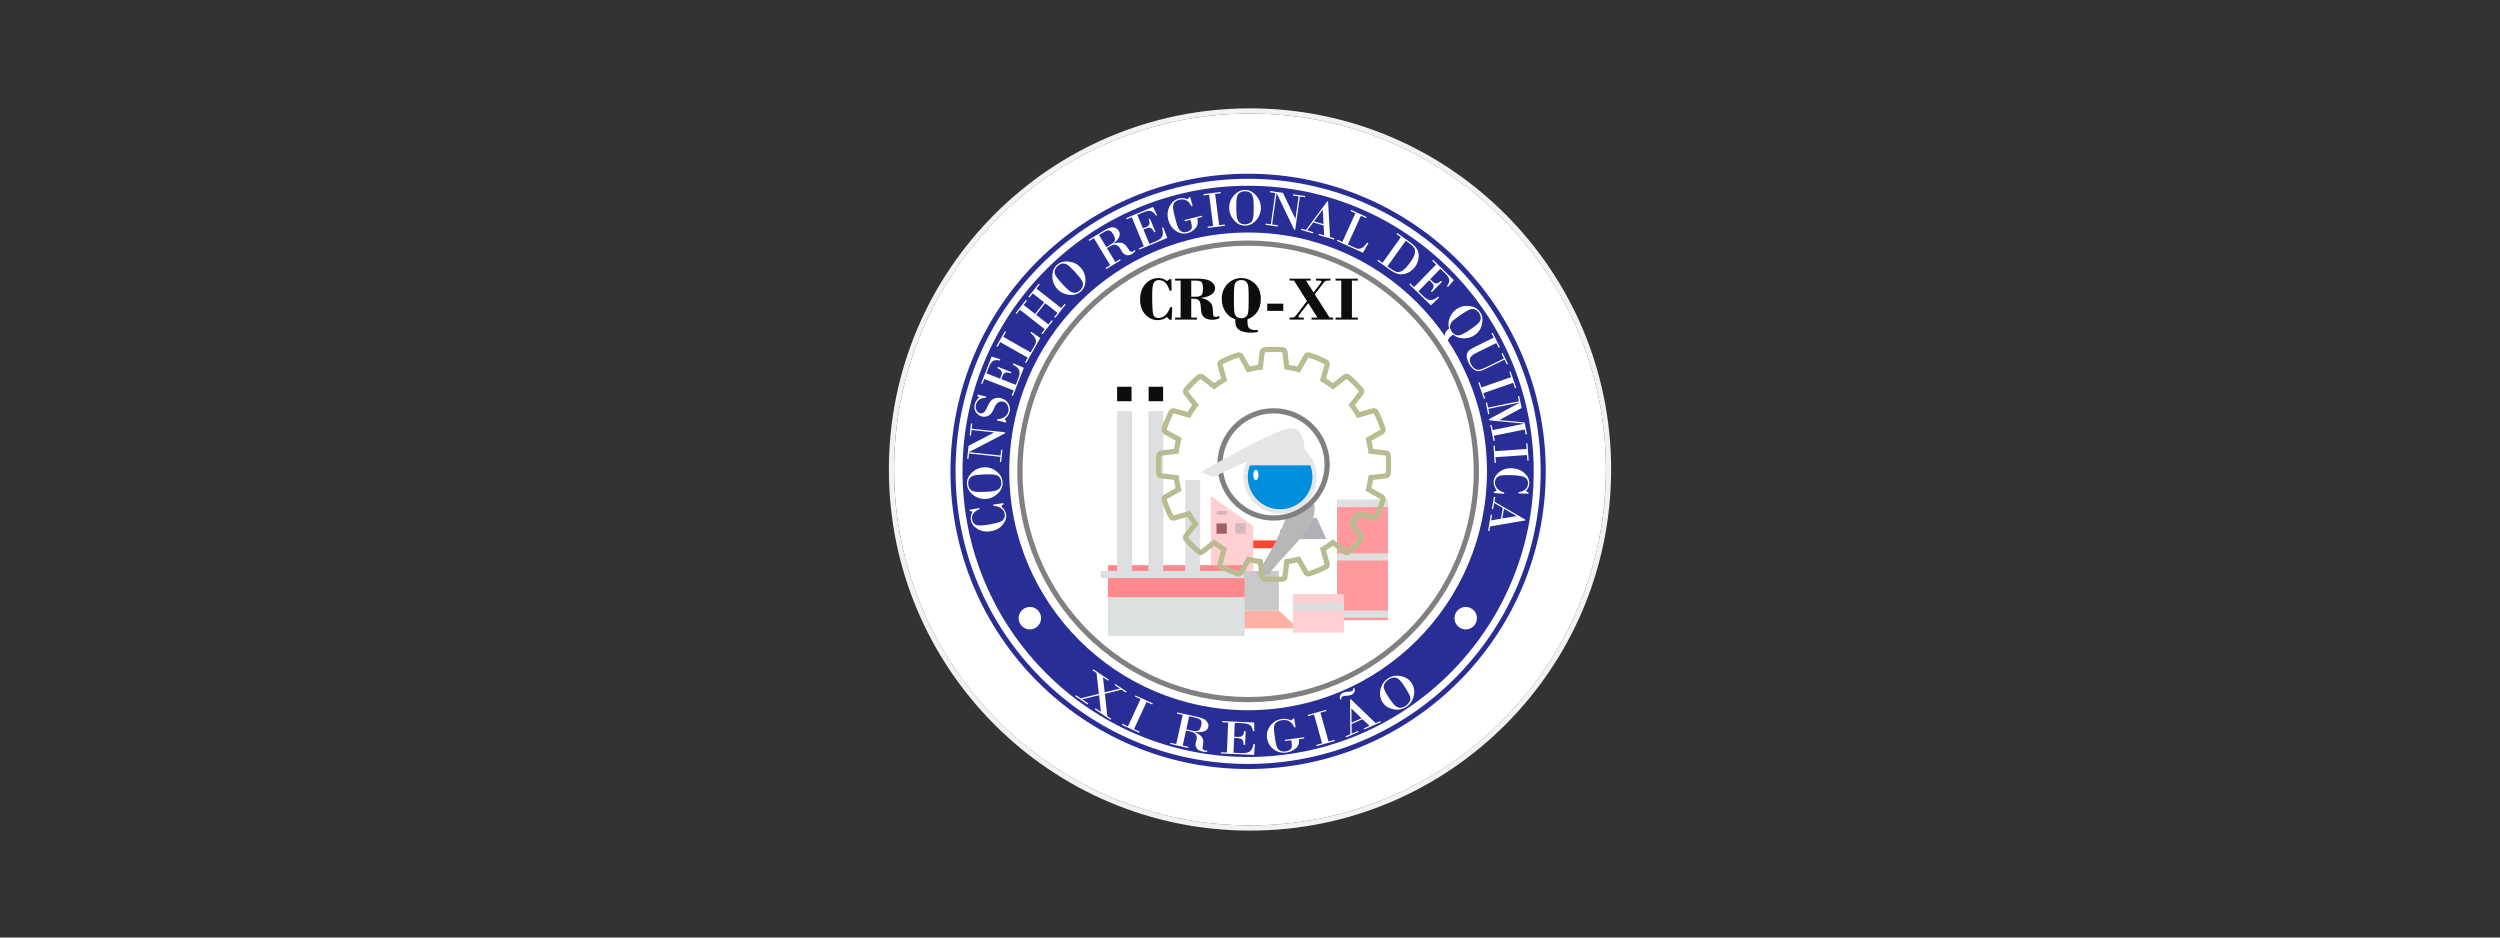 <?xml version="1.0" encoding="UTF-8" standalone="no"?><!DOCTYPE svg PUBLIC "-//W3C//DTD SVG 1.1//EN" "http://www.w3.org/Graphics/SVG/1.1/DTD/svg11.dtd"><svg width="100%" height="100%" viewBox="0 0 400 150" version="1.1" xmlns="http://www.w3.org/2000/svg" xmlns:xlink="http://www.w3.org/1999/xlink" xml:space="preserve" xmlns:serif="http://www.serif.com/" style="fill-rule:evenodd;clip-rule:evenodd;stroke-linejoin:round;stroke-miterlimit:2;"><rect x="0" y="0" width="400" height="150" fill="#333333" stroke="none"/><rect id="logo-crqXI" x="0" y="0" width="400" height="150" style="fill:none;"/><path d="M200,17.337c-31.89,-0 -57.78,25.89 -57.78,57.78c0,31.889 25.89,57.78 57.78,57.78c31.89,-0 57.78,-25.891 57.78,-57.78c-0,-31.89 -25.89,-57.78 -57.78,-57.78Zm0,0.833c31.43,0 56.947,25.517 56.947,56.947c-0,31.429 -25.517,56.946 -56.947,56.946c-31.43,0 -56.947,-25.517 -56.947,-56.946c0,-31.43 25.517,-56.947 56.947,-56.947Z" style="fill:#f2f2f2;"/><circle cx="200" cy="75.117" r="56.947" style="fill:#fff;"/><path d="M204.623,97.681l3.089,2.861l-10.584,0l-0,-2.861l7.495,-0Z" style="fill:#ffb0a5;"/><path d="M199.698,27.796c-26.284,0 -47.623,21.339 -47.623,47.623c0,26.284 21.339,47.623 47.623,47.623c26.283,-0 47.622,-21.339 47.622,-47.623c0,-26.284 -21.339,-47.623 -47.622,-47.623Zm-0,0.812c25.835,0 46.81,20.975 46.81,46.811c0,25.836 -20.975,46.811 -46.81,46.811c-25.836,-0 -46.811,-20.975 -46.811,-46.811c0,-25.836 20.975,-46.811 46.811,-46.811Z" style="fill:#292d96;"/><path d="M199.698,38.485c-20.384,0 -36.934,16.55 -36.934,36.934c0,20.384 16.55,36.934 36.934,36.934c20.384,-0 36.933,-16.55 36.933,-36.934c0,-20.384 -16.549,-36.934 -36.933,-36.934Zm-0,0.834c19.924,-0 36.1,16.176 36.1,36.1c-0,19.924 -16.176,36.1 -36.1,36.1c-19.924,0 -36.1,-16.176 -36.1,-36.1c-0,-19.924 16.176,-36.1 36.1,-36.1Z" style="fill:#808080;"/><path d="M199.698,29.722c25.221,0 45.697,20.476 45.697,45.697c-0,25.221 -20.476,45.697 -45.697,45.697c-25.221,-0 -45.697,-20.476 -45.697,-45.697c-0,-25.221 20.476,-45.697 45.697,-45.697Zm-0,7.481c21.092,0 38.216,17.124 38.216,38.216c-0,21.092 -17.124,38.216 -38.216,38.216c-21.092,-0 -38.216,-17.124 -38.216,-38.216c-0,-21.092 17.124,-38.216 38.216,-38.216Z" style="fill:#292d96;"/><rect x="198.603" y="86.466" width="6.518" height="1.249" style="fill:#ff452d;"/><path d="M210.679,82.868l-3.799,0l-2.064,1.96l0,1.408l7.405,-0l-1.542,-3.368Z" style="fill:#b0b1b6;"/><path d="M200.529,84.168l-6.803,-4.814l0,12l6.803,0l0,-7.186Z" style="fill:#ffcfd1;"/><rect x="194.642" y="83.752" width="1.646" height="1.646" style="fill:#a06162;"/><rect x="194.642" y="81.73" width="1.646" height="0.61" style="fill:#d4b6bb;"/><rect x="197.649" y="83.729" width="1.646" height="1.646" style="fill:#d4b6bb;"/><rect x="198.603" y="91.354" width="6.02" height="6.327" style="fill:#c9c9ca;"/><path d="M201,91.927c0,-0 3.321,-4.777 4.712,-9.059c0,0 3.125,-1.382 4.534,-2.323c0.775,3.865 -3.452,6.437 -7.262,11.382l-1.984,-0Z" style="fill:#b7b7b7;"/><path d="M201.244,52.787l0,0.343c-0.26,0.065 -0.613,0.097 -1.06,0.097c-0.825,0 -1.455,-0.14 -1.888,-0.42c-0.433,-0.28 -0.65,-0.74 -0.65,-1.378c0,-0.088 0.004,-0.202 0.011,-0.342c-0.697,-0.232 -1.234,-0.644 -1.61,-1.237c-0.376,-0.593 -0.564,-1.266 -0.564,-2.018c-0,-0.987 0.31,-1.791 0.931,-2.412c0.62,-0.621 1.355,-0.931 2.204,-0.931c0.801,-0 1.52,0.293 2.156,0.88c0.636,0.586 0.954,1.42 0.954,2.502c0,0.805 -0.193,1.486 -0.58,2.045c-0.386,0.559 -0.904,0.949 -1.552,1.171c-0.031,0.775 0.068,1.257 0.296,1.446c0.229,0.189 0.56,0.284 0.994,0.284c0.052,-0 0.171,-0.01 0.358,-0.03Zm-13.826,-8.127l0.042,1.833l-0.338,-0c-0.316,-1.121 -0.888,-1.682 -1.716,-1.682c-0.378,0 -0.649,0.155 -0.811,0.465c-0.163,0.309 -0.245,0.938 -0.245,1.886c0,1.763 0.059,2.823 0.177,3.179c0.118,0.357 0.387,0.535 0.808,0.535c0.861,0 1.493,-0.578 1.896,-1.734l0.338,-0l-0.109,2.023l-0.338,-0c-0.104,-0.134 -0.233,-0.284 -0.385,-0.45c-0.454,0.339 -0.962,0.508 -1.524,0.508c-0.728,0 -1.376,-0.294 -1.944,-0.884c-0.569,-0.59 -0.853,-1.398 -0.853,-2.424c-0,-1.017 0.283,-1.842 0.85,-2.476c0.567,-0.633 1.27,-0.95 2.109,-0.95c0.499,-0 0.953,0.16 1.362,0.479c0.152,-0.104 0.281,-0.207 0.385,-0.308l0.296,-0Zm3.182,3.133l0,3.025l0.91,-0l0,0.318l-3.494,-0l0,-0.318l0.884,-0l-0,-5.919l-0.884,0l0,-0.317l3.494,-0c1.12,-0 1.884,0.161 2.293,0.484c0.41,0.323 0.614,0.668 0.614,1.037c0,0.391 -0.187,0.725 -0.562,1.002c-0.374,0.277 -0.936,0.46 -1.684,0.548l-0,0.02c0.565,0.133 0.987,0.31 1.266,0.529c0.279,0.22 0.454,0.463 0.525,0.73c0.071,0.267 0.109,0.585 0.114,0.955c0.006,0.37 0.039,0.599 0.099,0.686c0.061,0.088 0.173,0.132 0.336,0.132c0.18,0 0.376,-0.053 0.587,-0.161l0,0.372c-0.34,0.166 -0.716,0.249 -1.128,0.249c-0.541,-0 -0.974,-0.127 -1.3,-0.381c-0.326,-0.254 -0.5,-0.716 -0.523,-1.383c-0.022,-0.668 -0.115,-1.103 -0.278,-1.305c-0.163,-0.202 -0.461,-0.303 -0.894,-0.303l-0.375,-0Zm25.708,-2.894l0,5.919l0.947,-0l-0,0.318l-3.567,-0l-0,-0.318l0.915,-0l-0,-5.919l-0.915,0l-0,-0.317l3.567,-0l-0,0.317l-0.947,0Zm-5.939,2.201l2.367,3.718l0.567,-0l-0,0.318l-3.453,-0l0,-0.318l0.943,-0l-1.469,-2.318l-1.294,1.677c-0.19,0.251 -0.286,0.422 -0.286,0.514c0,0.084 0.135,0.127 0.406,0.127l0.457,-0l0,0.318l-2.282,-0l-0,-0.318l0.192,-0c0.277,-0 0.465,-0.028 0.562,-0.083c0.097,-0.056 0.241,-0.207 0.431,-0.455l1.607,-2.107l-2.075,-3.274l-0.717,0l-0,-0.317l3.38,-0l-0,0.317l-0.738,0l1.205,1.892l1.07,-1.404c0.128,-0.169 0.192,-0.284 0.192,-0.346c0,-0.094 -0.119,-0.142 -0.358,-0.142l-0.524,0l0,-0.317l2.324,-0l0,0.317l-0.405,0c-0.191,0 -0.328,0.024 -0.411,0.071c-0.083,0.048 -0.213,0.187 -0.39,0.419l-1.301,1.711Zm-10.581,0.761c0,-1.003 -0.019,-1.665 -0.059,-1.984c-0.04,-0.319 -0.142,-0.577 -0.307,-0.772c-0.165,-0.196 -0.436,-0.294 -0.814,-0.294c-0.319,0 -0.573,0.079 -0.762,0.237c-0.189,0.158 -0.306,0.412 -0.353,0.76c-0.047,0.349 -0.07,1.03 -0.07,2.043c-0,1.004 0.019,1.668 0.059,1.992c0.04,0.324 0.146,0.584 0.318,0.779c0.171,0.196 0.441,0.294 0.808,0.294c0.298,-0 0.544,-0.079 0.738,-0.235c0.195,-0.156 0.317,-0.407 0.367,-0.753c0.05,-0.345 0.075,-1.034 0.075,-2.067Zm2.97,0.723l2.568,0l0,1.149l-2.568,-0l-0,-1.149Zm-12.158,-3.685l0,2.576l0.661,-0c0.457,-0 0.775,-0.079 0.951,-0.238c0.177,-0.158 0.265,-0.519 0.265,-1.084c0,-0.542 -0.083,-0.886 -0.249,-1.033c-0.166,-0.147 -0.456,-0.221 -0.868,-0.221l-0.76,0Z" style="fill:#0d0d0d;fill-rule:nonzero;"/><path d="M197.562,115.658l-0.095,2.22l0.541,0.024c0.191,0.008 0.354,-0.001 0.488,-0.028c0.134,-0.026 0.257,-0.108 0.369,-0.245c0.111,-0.137 0.181,-0.356 0.209,-0.657l0.233,0.01l-0.094,2.194l-0.233,-0.01c-0.006,-0.418 -0.087,-0.697 -0.244,-0.837c-0.157,-0.139 -0.402,-0.216 -0.736,-0.23l-0.541,-0.024l-0.102,2.368l1.221,0.052c0.692,0.03 1.177,-0.075 1.454,-0.315c0.278,-0.239 0.453,-0.619 0.526,-1.14l0.228,0.01l-0.132,1.731l-5.317,-0.227l0.008,-0.197l0.953,0.04l0.205,-4.785l-0.953,-0.04l0.009,-0.197l5.097,0.218l0.044,1.387l-0.228,-0.01c-0.06,-0.423 -0.206,-0.732 -0.44,-0.928c-0.233,-0.196 -0.632,-0.305 -1.195,-0.33l-1.275,-0.054Zm9.049,2.773l-1.007,0.134l-0.026,-0.196l3.08,-0.408l0.025,0.196l-0.86,0.114c0.087,0.656 -0.095,1.159 -0.545,1.509c-0.451,0.349 -0.942,0.559 -1.475,0.63c-0.778,0.103 -1.461,-0.08 -2.05,-0.547c-0.588,-0.468 -0.93,-1.061 -1.025,-1.779c-0.097,-0.728 0.084,-1.394 0.543,-1.996c0.459,-0.603 1.084,-0.957 1.873,-1.062c0.409,-0.054 0.813,-0.003 1.212,0.152c0.121,0.046 0.203,0.066 0.248,0.061c0.094,-0.013 0.179,-0.098 0.255,-0.256l0.199,-0.027l0.247,1.387l-0.226,0.03c-0.367,-0.887 -1.01,-1.27 -1.927,-1.149c-0.476,0.063 -0.811,0.202 -1.005,0.416c-0.195,0.214 -0.298,0.466 -0.309,0.755c-0.011,0.288 0.017,0.695 0.087,1.218c0.125,0.943 0.244,1.563 0.357,1.86c0.113,0.297 0.292,0.508 0.537,0.632c0.246,0.125 0.531,0.166 0.856,0.123c0.261,-0.035 0.486,-0.111 0.677,-0.23c0.19,-0.119 0.299,-0.273 0.327,-0.463c0.027,-0.189 0.017,-0.465 -0.031,-0.828l-0.037,-0.276Zm-18.416,0.621l1.038,-4.676l-0.922,-0.204l0.043,-0.193l3.211,0.713c0.42,0.094 0.757,0.201 1.013,0.324c0.255,0.123 0.459,0.305 0.61,0.545c0.151,0.241 0.199,0.49 0.142,0.747c-0.071,0.319 -0.272,0.547 -0.601,0.682c-0.33,0.135 -0.847,0.178 -1.551,0.127l-0.004,0.019c0.471,0.191 0.837,0.442 1.097,0.75c0.26,0.309 0.326,0.748 0.2,1.319c-0.073,0.328 -0.075,0.547 -0.007,0.658c0.069,0.112 0.182,0.185 0.339,0.22c0.102,0.023 0.228,0.032 0.379,0.029l-0.041,0.185c-0.27,0.019 -0.523,0.002 -0.759,-0.05c-0.481,-0.107 -0.795,-0.298 -0.941,-0.573c-0.147,-0.276 -0.193,-0.524 -0.138,-0.744l0.16,-0.637c0.05,-0.224 0.016,-0.463 -0.1,-0.717c-0.116,-0.255 -0.466,-0.446 -1.048,-0.576l-0.546,-0.121l-0.534,2.404l0.922,0.205l-0.043,0.192l-2.884,-0.64l0.043,-0.193l0.922,0.205Zm23.341,-0.124l-1.294,-4.611l-0.943,0.265l-0.054,-0.19l2.922,-0.82l0.054,0.19l-0.953,0.267l1.294,4.612l0.952,-0.267l0.053,0.189l-2.922,0.82l-0.053,-0.19l0.944,-0.265Zm6.469,-3.855l-1.745,0.767l0.009,1.546l1.016,-0.447l0.079,0.181l-1.992,0.874l-0.079,-0.18l0.758,-0.333l-0.049,-5.555l0.127,-0.056l3.975,3.831l0.738,-0.324l0.079,0.181l-2.618,1.15l-0.08,-0.181l0.89,-0.39l-1.108,-1.064Zm-37.526,1.133l2.01,-4.347l-0.889,-0.412l0.082,-0.179l2.755,1.274l-0.083,0.179l-0.898,-0.415l-2.011,4.347l0.898,0.415l-0.083,0.179l-2.754,-1.274l0.083,-0.179l0.89,0.412Zm9.794,-1.599l-0.465,2.095l0.787,0.174c0.337,0.075 0.6,0.113 0.786,0.114c0.186,0 0.351,-0.07 0.494,-0.211c0.143,-0.142 0.254,-0.392 0.334,-0.752c0.065,-0.294 0.059,-0.521 -0.018,-0.681c-0.078,-0.16 -0.19,-0.272 -0.336,-0.338c-0.146,-0.065 -0.342,-0.125 -0.59,-0.18l-0.992,-0.221Zm25.985,1.018l1.594,-0.7l-1.609,-1.56l-0.016,0.007l0.031,2.253Zm-39.478,-4.617l0.397,3.58l0.625,0.417l-0.11,0.164l-2.508,-1.676l0.11,-0.164l0.852,0.57l-0.293,-2.664l-2.703,0.662l0.975,0.652l-0.11,0.163l-1.972,-1.317l0.11,-0.164l0.755,0.504l2.907,-0.725l-0.369,-3.339l-0.633,-0.423l0.11,-0.164l2.486,1.662l-0.11,0.164l-0.822,-0.55l0.274,2.41l2.446,-0.592l-0.856,-0.572l0.11,-0.164l1.809,1.208l-0.11,0.164l-0.703,-0.47l-2.667,0.664Zm48.261,2.076c-0.646,0.429 -1.35,0.56 -2.112,0.392c-0.762,-0.168 -1.32,-0.518 -1.674,-1.05c-0.425,-0.64 -0.551,-1.343 -0.378,-2.109c0.173,-0.767 0.572,-1.358 1.199,-1.774c0.589,-0.392 1.269,-0.513 2.042,-0.365c0.772,0.149 1.353,0.515 1.741,1.099c0.399,0.601 0.516,1.284 0.349,2.049c-0.167,0.765 -0.555,1.351 -1.167,1.758Zm-2.879,-4.362c-0.273,0.181 -0.482,0.399 -0.628,0.652c-0.145,0.253 -0.168,0.539 -0.067,0.86c0.1,0.32 0.372,0.814 0.815,1.481c0.307,0.461 0.574,0.815 0.802,1.06c0.227,0.245 0.492,0.396 0.794,0.455c0.303,0.059 0.649,-0.041 1.039,-0.301c0.239,-0.158 0.442,-0.372 0.609,-0.641c0.167,-0.269 0.18,-0.588 0.04,-0.958c-0.14,-0.369 -0.431,-0.887 -0.874,-1.552c-0.4,-0.603 -0.723,-0.989 -0.966,-1.158c-0.243,-0.17 -0.499,-0.239 -0.767,-0.208c-0.268,0.032 -0.533,0.135 -0.797,0.31Zm-5.639,1.383l0.159,-0.07c0.108,0.26 0.113,0.491 0.015,0.695c-0.098,0.203 -0.247,0.349 -0.447,0.436c-0.18,0.08 -0.432,0.128 -0.756,0.147c-0.325,0.018 -0.535,0.049 -0.63,0.091c-0.208,0.091 -0.291,0.251 -0.249,0.48l-0.16,0.071c-0.117,-0.267 -0.127,-0.499 -0.029,-0.697c0.097,-0.197 0.254,-0.343 0.47,-0.438c0.188,-0.083 0.438,-0.132 0.749,-0.148c0.311,-0.015 0.522,-0.048 0.634,-0.097c0.183,-0.08 0.264,-0.237 0.244,-0.47Zm-61.412,-28.535l1.594,-0.289l0.031,0.173c-0.935,0.362 -1.332,0.933 -1.191,1.712c0.076,0.419 0.295,0.695 0.658,0.828c0.363,0.133 1.072,0.104 2.126,-0.087c0.868,-0.157 1.45,-0.305 1.748,-0.444c0.297,-0.139 0.495,-0.323 0.593,-0.552c0.097,-0.229 0.124,-0.466 0.08,-0.711c-0.058,-0.321 -0.233,-0.6 -0.526,-0.838c-0.292,-0.237 -0.72,-0.386 -1.281,-0.444l-0.035,-0.188l1.65,-0.232l0.029,0.164c-0.159,0.092 -0.286,0.214 -0.38,0.367c0.426,0.358 0.679,0.76 0.76,1.206c0.102,0.566 -0.073,1.131 -0.525,1.695c-0.452,0.564 -1.066,0.917 -1.843,1.057c-0.793,0.143 -1.506,0.035 -2.14,-0.324c-0.635,-0.359 -1.006,-0.841 -1.115,-1.444c-0.084,-0.465 0.008,-0.904 0.278,-1.32c-0.185,-0.074 -0.344,-0.126 -0.479,-0.157l-0.032,-0.172Zm85.04,1.418l0.297,-1.707l-1.376,-0.805l-0.173,0.994l-0.204,-0.035l0.338,-1.949l0.204,0.036l-0.128,0.741l4.955,2.88l-0.021,0.124l-5.622,0.961l-0.126,0.722l-0.204,-0.035l0.444,-2.562l0.205,0.035l-0.151,0.87l1.562,-0.27Zm0.488,-1.596l-0.271,1.56l2.285,-0.384l0.003,-0.016l-2.017,-1.16Zm-80.223,-4.218c0.031,0.705 -0.238,1.316 -0.807,1.834c-0.569,0.518 -1.189,0.791 -1.862,0.821c-0.807,0.036 -1.508,-0.192 -2.101,-0.683c-0.593,-0.492 -0.905,-1.079 -0.935,-1.762c-0.028,-0.642 0.237,-1.23 0.794,-1.765c0.558,-0.535 1.205,-0.819 1.942,-0.852c0.759,-0.033 1.436,0.193 2.032,0.679c0.596,0.485 0.908,1.061 0.937,1.728Zm84.145,1.822l-1.618,-0.059l0.006,-0.175c0.991,-0.154 1.501,-0.626 1.53,-1.418c0.015,-0.426 -0.14,-0.742 -0.466,-0.949c-0.327,-0.208 -1.025,-0.331 -2.096,-0.37c-0.881,-0.032 -1.482,-0.012 -1.802,0.06c-0.32,0.073 -0.552,0.21 -0.697,0.413c-0.144,0.202 -0.221,0.428 -0.23,0.677c-0.012,0.326 0.099,0.636 0.334,0.931c0.235,0.295 0.621,0.531 1.157,0.708l-0.007,0.191l-1.66,-0.126l0.006,-0.167c0.175,-0.056 0.325,-0.148 0.45,-0.276c-0.34,-0.442 -0.501,-0.889 -0.485,-1.341c0.021,-0.575 0.313,-1.09 0.875,-1.544c0.562,-0.455 1.237,-0.668 2.026,-0.639c0.805,0.03 1.479,0.288 2.022,0.774c0.543,0.487 0.803,1.037 0.781,1.649c-0.017,0.472 -0.202,0.882 -0.554,1.23c0.164,0.112 0.309,0.197 0.435,0.256l-0.007,0.175Zm-89.641,-1.596c0.013,0.298 0.093,0.562 0.24,0.794c0.148,0.231 0.393,0.381 0.735,0.452c0.343,0.07 0.935,0.087 1.778,0.05c0.583,-0.026 1.046,-0.071 1.391,-0.135c0.345,-0.064 0.627,-0.2 0.846,-0.409c0.219,-0.21 0.319,-0.527 0.3,-0.953c-0.012,-0.26 -0.092,-0.517 -0.242,-0.773c-0.15,-0.255 -0.429,-0.414 -0.837,-0.476c-0.409,-0.062 -1.034,-0.075 -1.874,-0.038c-0.761,0.034 -1.285,0.106 -1.57,0.218c-0.286,0.112 -0.488,0.279 -0.608,0.503c-0.119,0.224 -0.172,0.479 -0.159,0.767Zm84.304,-5.218l5.029,-0.345l-0.061,-0.889l0.207,-0.014l0.189,2.752l-0.207,0.014l-0.061,-0.897l-5.03,0.345l0.062,0.897l-0.207,0.015l-0.189,-2.753l0.207,-0.014l0.061,0.889Zm-83.747,-3.589l5.344,0.575l-0.018,0.166l-5.753,2.995l-0.002,0.016l5.037,0.542l0.099,-0.918l0.206,0.022l-0.208,1.93l-0.206,-0.023l0.087,-0.805l-5.013,-0.539l-0.093,0.861l-0.206,-0.022l0.223,-2.071l4.075,-2.119l0.002,-0.016l-3.597,-0.388l-0.096,0.898l-0.207,-0.022l0.208,-1.925l0.206,0.022l-0.088,0.821Zm87.595,-5.23l0.391,1.917l-3.546,1.916l0.003,0.016l4.015,0.381l0.382,1.87l-0.204,0.041l-0.162,-0.793l-4.939,1.008l0.161,0.793l-0.203,0.041l-0.513,-2.515l0.203,-0.042l0.167,0.818l5.031,-1.027l-0.003,-0.016l-5.559,-0.523l-0.038,-0.183l4.911,-2.659l-0.004,-0.016l-5.031,1.027l0.167,0.817l-0.204,0.042l-0.371,-1.822l0.203,-0.042l0.163,0.801l4.94,-1.007l-0.163,-0.802l0.203,-0.041Zm-86.658,-0.235l1.38,0.319l-0.046,0.185c-0.89,0.058 -1.417,0.42 -1.583,1.086c-0.092,0.369 -0.061,0.681 0.092,0.935c0.153,0.255 0.339,0.41 0.558,0.464c0.203,0.051 0.396,0.009 0.58,-0.126c0.185,-0.134 0.372,-0.417 0.562,-0.848c0.189,-0.43 0.369,-0.75 0.54,-0.958c0.17,-0.207 0.406,-0.36 0.707,-0.457c0.301,-0.097 0.62,-0.103 0.957,-0.02c0.518,0.13 0.908,0.406 1.169,0.83c0.26,0.424 0.328,0.886 0.204,1.386c-0.102,0.409 -0.354,0.778 -0.758,1.108l0.24,0.453l-0.035,0.139l-1.481,-0.369l0.043,-0.17c0.504,-0.039 0.908,-0.169 1.212,-0.39c0.304,-0.221 0.497,-0.497 0.579,-0.829c0.082,-0.329 0.049,-0.658 -0.1,-0.987c-0.149,-0.329 -0.389,-0.535 -0.72,-0.617c-0.279,-0.07 -0.538,-0.033 -0.776,0.111c-0.239,0.143 -0.447,0.42 -0.626,0.829c-0.179,0.41 -0.345,0.717 -0.498,0.923c-0.153,0.205 -0.369,0.359 -0.648,0.463c-0.279,0.104 -0.563,0.12 -0.853,0.048c-0.4,-0.1 -0.722,-0.331 -0.965,-0.693c-0.244,-0.363 -0.306,-0.788 -0.184,-1.275c0.101,-0.408 0.325,-0.756 0.67,-1.044c-0.067,-0.121 -0.154,-0.232 -0.26,-0.334l0.04,-0.162Zm80.604,-1.141l4.764,-1.651l-0.292,-0.842l0.196,-0.068l0.903,2.607l-0.196,0.068l-0.294,-0.85l-4.764,1.651l0.294,0.849l-0.196,0.068l-0.903,-2.607l0.196,-0.067l0.292,0.842Zm-79.185,-2.253l2.179,0.852l0.18,-0.459c0.063,-0.161 0.101,-0.305 0.113,-0.429c0.013,-0.125 -0.033,-0.26 -0.137,-0.404c-0.104,-0.144 -0.301,-0.28 -0.592,-0.408l0.077,-0.197l2.153,0.842l-0.077,0.197c-0.418,-0.14 -0.718,-0.167 -0.902,-0.08c-0.184,0.087 -0.331,0.272 -0.442,0.555l-0.179,0.458l2.323,0.909l0.404,-1.035c0.229,-0.586 0.265,-1.04 0.107,-1.363c-0.158,-0.322 -0.485,-0.605 -0.981,-0.848l0.076,-0.194l1.682,0.715l-1.762,4.506l-0.193,-0.076l0.315,-0.807l-4.695,-1.836l-0.315,0.807l-0.194,-0.076l1.69,-4.32l1.39,0.444l-0.075,0.193c-0.438,-0.095 -0.787,-0.076 -1.049,0.057c-0.262,0.134 -0.486,0.439 -0.673,0.917l-0.423,1.08Zm82.794,-2.369l-0.392,-0.8l0.186,-0.091l0.857,1.75l-0.186,0.092l-0.378,-0.772l-2.964,1.451c-0.429,0.209 -0.761,0.332 -0.998,0.368c-0.236,0.035 -0.465,0.002 -0.688,-0.101c-0.222,-0.103 -0.423,-0.257 -0.603,-0.464c-0.179,-0.206 -0.331,-0.436 -0.455,-0.69c-0.262,-0.536 -0.37,-0.969 -0.323,-1.3c0.046,-0.331 0.178,-0.585 0.397,-0.763c0.218,-0.178 0.534,-0.368 0.948,-0.57l2.964,-1.45l-0.347,-0.71l0.187,-0.091l1.146,2.343l-0.186,0.091l-0.378,-0.771l-2.88,1.409c-0.397,0.194 -0.7,0.365 -0.909,0.513c-0.208,0.147 -0.349,0.338 -0.421,0.573c-0.073,0.235 -0.024,0.526 0.147,0.875c0.138,0.282 0.32,0.507 0.545,0.675c0.226,0.168 0.458,0.248 0.696,0.242c0.238,-0.007 0.623,-0.14 1.154,-0.4l2.881,-1.409Zm-80.105,-3.472l4.386,2.486l0.604,-1.065c0.116,-0.206 0.193,-0.376 0.229,-0.511c0.036,-0.136 0.028,-0.294 -0.025,-0.475c-0.054,-0.182 -0.144,-0.35 -0.271,-0.505c-0.128,-0.154 -0.316,-0.35 -0.567,-0.585l0.095,-0.166l1.476,1.01l-2.261,3.989l-0.181,-0.102l0.424,-0.747l-4.386,-2.486l-0.424,0.747l-0.18,-0.102l1.348,-2.379l0.181,0.102l-0.448,0.789Zm71.6,1.744l-0.171,0.118c-0.061,-0.07 -0.148,-0.186 -0.26,-0.349c-0.283,-0.412 -0.463,-0.892 -0.539,-1.44c-0.076,-0.549 0.16,-1.011 0.707,-1.388c-0.169,-0.591 -0.135,-1.176 0.104,-1.755c0.239,-0.579 0.598,-1.034 1.079,-1.365c0.612,-0.421 1.298,-0.587 2.058,-0.497c0.76,0.09 1.334,0.417 1.723,0.983c0.362,0.525 0.462,1.161 0.3,1.907c-0.161,0.747 -0.557,1.337 -1.187,1.77c-0.514,0.354 -1.107,0.524 -1.777,0.512c-0.671,-0.013 -1.221,-0.217 -1.652,-0.613c-0.487,0.335 -0.762,0.645 -0.824,0.93c-0.062,0.285 0.084,0.681 0.439,1.187Zm4.535,-5.569c-0.171,-0.248 -0.39,-0.432 -0.657,-0.553c-0.267,-0.121 -0.562,-0.113 -0.884,0.022c-0.321,0.136 -0.837,0.448 -1.548,0.937c-0.483,0.332 -0.847,0.611 -1.092,0.836c-0.246,0.224 -0.4,0.481 -0.465,0.771c-0.064,0.289 0.028,0.614 0.275,0.974c0.185,0.268 0.413,0.451 0.686,0.548c0.273,0.097 0.584,0.067 0.935,-0.09c0.351,-0.158 0.854,-0.462 1.509,-0.912c0.628,-0.432 1.043,-0.773 1.245,-1.022c0.203,-0.25 0.286,-0.515 0.251,-0.795c-0.035,-0.281 -0.12,-0.519 -0.255,-0.716Zm-69.503,2.6l-3.967,-3.111l-0.53,0.675l-0.163,-0.128l1.662,-2.12l0.164,0.128l-0.535,0.682l1.834,1.439l1.454,-1.854l-1.834,-1.438l-0.525,0.669l-0.163,-0.128l1.652,-2.107l0.163,0.128l-0.53,0.676l3.967,3.111l0.53,-0.676l0.163,0.128l-1.652,2.107l-0.163,-0.128l0.525,-0.669l-1.969,-1.545l-1.454,1.854l1.969,1.545l0.535,-0.682l0.163,0.128l-1.662,2.119l-0.164,-0.128l0.53,-0.675Zm63.31,-9.665l-1.634,1.675l0.352,0.343c0.124,0.122 0.241,0.212 0.351,0.272c0.111,0.06 0.252,0.071 0.425,0.031c0.173,-0.04 0.376,-0.168 0.607,-0.386l0.151,0.148l-1.614,1.654l-0.151,-0.148c0.291,-0.329 0.433,-0.596 0.425,-0.799c-0.009,-0.203 -0.122,-0.411 -0.339,-0.623l-0.352,-0.344l-1.742,1.785l0.795,0.776c0.45,0.44 0.855,0.649 1.213,0.63c0.359,-0.02 0.747,-0.211 1.164,-0.573l0.149,0.145l-1.314,1.271l-3.463,-3.379l0.145,-0.148l0.62,0.605l3.521,-3.609l-0.62,-0.605l0.145,-0.148l3.32,3.239l-0.95,1.108l-0.149,-0.145c0.258,-0.366 0.377,-0.695 0.356,-0.988c-0.021,-0.294 -0.215,-0.619 -0.581,-0.977l-0.83,-0.81Zm-57.502,3.595c-0.517,0.48 -1.157,0.671 -1.92,0.572c-0.764,-0.098 -1.374,-0.394 -1.832,-0.887c-0.55,-0.593 -0.829,-1.274 -0.839,-2.044c-0.01,-0.77 0.236,-1.388 0.737,-1.853c0.471,-0.437 1.091,-0.616 1.86,-0.538c0.768,0.079 1.404,0.388 1.906,0.929c0.516,0.557 0.783,1.219 0.798,1.988c0.016,0.768 -0.221,1.379 -0.71,1.833Zm-3.731,-4.043c-0.219,0.203 -0.368,0.435 -0.449,0.697c-0.081,0.262 -0.037,0.546 0.131,0.853c0.168,0.307 0.539,0.769 1.113,1.388c0.397,0.427 0.731,0.751 1.003,0.973c0.272,0.221 0.558,0.347 0.86,0.379c0.301,0.031 0.607,-0.098 0.92,-0.388c0.19,-0.177 0.335,-0.405 0.433,-0.685c0.097,-0.279 0.038,-0.595 -0.18,-0.947c-0.217,-0.351 -0.612,-0.835 -1.184,-1.452c-0.518,-0.558 -0.913,-0.91 -1.183,-1.056c-0.27,-0.145 -0.529,-0.191 -0.776,-0.137c-0.248,0.055 -0.477,0.179 -0.688,0.375Zm51.971,-0.503l2.934,-4.1l-0.692,-0.495l0.121,-0.169l2.094,1.499c0.464,0.331 0.813,0.681 1.049,1.048c0.236,0.367 0.328,0.821 0.275,1.362c-0.054,0.54 -0.24,1.035 -0.561,1.482c-0.339,0.475 -0.763,0.812 -1.273,1.011c-0.509,0.199 -0.969,0.251 -1.38,0.156c-0.41,-0.095 -0.843,-0.305 -1.297,-0.63l-2.082,-1.49l0.121,-0.168l0.691,0.494Zm3.721,-3.537l-2.933,4.101l0.576,0.412c0.302,0.216 0.568,0.365 0.799,0.446c0.23,0.082 0.474,0.074 0.731,-0.022c0.257,-0.096 0.51,-0.271 0.757,-0.524c0.248,-0.253 0.536,-0.609 0.864,-1.068c0.395,-0.551 0.619,-1.013 0.673,-1.385c0.054,-0.371 0.003,-0.662 -0.153,-0.872c-0.157,-0.211 -0.398,-0.433 -0.725,-0.666l-0.589,-0.422Zm-47.295,3.909l-2.605,-4.316l-0.735,0.444l-0.108,-0.178l2.561,-1.546c0.334,-0.202 0.626,-0.339 0.876,-0.41c0.25,-0.072 0.508,-0.063 0.773,0.025c0.266,0.088 0.47,0.251 0.613,0.488c0.178,0.295 0.209,0.603 0.092,0.923c-0.117,0.321 -0.419,0.692 -0.906,1.113l0.01,0.018c0.437,-0.159 0.846,-0.204 1.229,-0.134c0.383,0.07 0.734,0.368 1.052,0.896c0.182,0.301 0.334,0.473 0.456,0.515c0.122,0.042 0.246,0.026 0.371,-0.05c0.082,-0.049 0.169,-0.124 0.264,-0.226l0.103,0.171c-0.16,0.192 -0.334,0.344 -0.522,0.458c-0.384,0.231 -0.719,0.288 -1.006,0.17c-0.286,-0.119 -0.489,-0.282 -0.608,-0.489l-0.344,-0.6c-0.124,-0.207 -0.313,-0.371 -0.566,-0.493c-0.252,-0.121 -0.611,-0.042 -1.075,0.238l-0.435,0.263l1.339,2.219l0.735,-0.444l0.108,0.178l-2.299,1.388l-0.108,-0.178l0.735,-0.443Zm40.123,-7.901l-2.096,4.585l1.114,0.509c0.215,0.098 0.391,0.16 0.529,0.184c0.138,0.024 0.295,0.002 0.471,-0.067c0.176,-0.068 0.336,-0.173 0.479,-0.313c0.143,-0.141 0.321,-0.346 0.534,-0.615l0.174,0.079l-0.878,1.559l-4.171,-1.907l0.087,-0.188l0.781,0.357l2.095,-4.586l-0.781,-0.357l0.087,-0.188l2.487,1.136l-0.087,0.189l-0.825,-0.377Zm-35.779,-0.145l0.9,2.16l0.454,-0.189c0.16,-0.067 0.29,-0.139 0.388,-0.217c0.098,-0.077 0.163,-0.204 0.195,-0.378c0.032,-0.175 -0.007,-0.412 -0.117,-0.71l0.195,-0.081l0.889,2.133l-0.195,0.082c-0.189,-0.398 -0.379,-0.632 -0.569,-0.704c-0.19,-0.073 -0.426,-0.05 -0.706,0.067l-0.455,0.189l0.959,2.302l1.026,-0.427c0.581,-0.242 0.933,-0.531 1.055,-0.869c0.122,-0.337 0.099,-0.769 -0.07,-1.295l0.191,-0.08l0.654,1.707l-4.466,1.86l-0.08,-0.192l0.8,-0.333l-1.938,-4.654l-0.8,0.333l-0.08,-0.191l4.282,-1.784l0.646,1.309l-0.191,0.08c-0.235,-0.381 -0.492,-0.62 -0.77,-0.715c-0.278,-0.096 -0.653,-0.046 -1.126,0.152l-1.071,0.445Zm-6.12,3.229l1.167,1.934l0.627,-0.379c0.269,-0.163 0.464,-0.305 0.584,-0.426c0.12,-0.122 0.176,-0.284 0.169,-0.487c-0.007,-0.204 -0.111,-0.471 -0.311,-0.804c-0.164,-0.271 -0.327,-0.444 -0.489,-0.517c-0.161,-0.074 -0.312,-0.088 -0.451,-0.044c-0.14,0.045 -0.308,0.127 -0.506,0.246l-0.79,0.477Zm35.924,-1.534l-1.664,-0.488l-0.955,1.276l0.968,0.284l-0.058,0.199l-1.898,-0.557l0.059,-0.199l0.722,0.212l3.423,-4.597l0.121,0.036l0.317,5.695l0.703,0.206l-0.058,0.199l-2.495,-0.732l0.058,-0.199l0.848,0.248l-0.091,-1.583Zm-21.29,-0.9l-0.897,0.222l-0.05,-0.201l2.741,-0.681l0.05,0.201l-0.766,0.191c0.168,0.676 0.071,1.215 -0.29,1.617c-0.362,0.401 -0.78,0.661 -1.253,0.779c-0.693,0.172 -1.338,0.038 -1.936,-0.4c-0.598,-0.438 -0.989,-1.028 -1.173,-1.767c-0.186,-0.751 -0.112,-1.459 0.223,-2.125c0.335,-0.666 0.854,-1.086 1.557,-1.261c0.363,-0.09 0.737,-0.071 1.121,0.057c0.115,0.039 0.193,0.053 0.232,0.043c0.085,-0.021 0.15,-0.117 0.197,-0.288l0.178,-0.044l0.412,1.424l-0.201,0.05c-0.454,-0.894 -1.089,-1.239 -1.905,-1.036c-0.424,0.105 -0.71,0.277 -0.857,0.516c-0.147,0.24 -0.207,0.51 -0.178,0.812c0.029,0.302 0.11,0.722 0.244,1.262c0.242,0.971 0.434,1.607 0.577,1.907c0.143,0.3 0.334,0.505 0.574,0.614c0.239,0.11 0.504,0.129 0.794,0.057c0.231,-0.058 0.426,-0.156 0.582,-0.296c0.157,-0.14 0.235,-0.309 0.235,-0.509c-0.001,-0.2 -0.048,-0.486 -0.141,-0.86l-0.07,-0.284Zm17.498,-3.726l-0.752,5.322l-0.165,-0.023l-2.802,-5.85l-0.016,-0.002l-0.709,5.016l0.914,0.129l-0.029,0.206l-1.922,-0.272l0.029,-0.205l0.802,0.113l0.706,-4.992l-0.859,-0.121l0.03,-0.205l2.062,0.291l1.983,4.143l0.016,0.002l0.507,-3.581l-0.895,-0.127l0.029,-0.205l1.918,0.271l-0.029,0.205l-0.818,-0.115Zm-13.88,4.708l-0.644,-5l-0.884,0.113l-0.027,-0.205l2.737,-0.353l0.026,0.206l-0.892,0.115l0.645,5l0.892,-0.115l0.026,0.206l-2.736,0.352l-0.027,-0.205l0.884,-0.114Zm5.133,-0.053c-0.705,0.008 -1.307,-0.281 -1.806,-0.867c-0.499,-0.585 -0.753,-1.214 -0.76,-1.887c-0.01,-0.808 0.241,-1.501 0.751,-2.078c0.51,-0.577 1.107,-0.869 1.79,-0.877c0.643,-0.007 1.223,0.276 1.74,0.851c0.516,0.574 0.779,1.231 0.787,1.968c0.009,0.76 -0.239,1.429 -0.744,2.009c-0.504,0.58 -1.09,0.873 -1.758,0.881Zm-0.047,-5.501c-0.298,0.003 -0.565,0.075 -0.801,0.214c-0.236,0.14 -0.394,0.38 -0.476,0.72c-0.081,0.34 -0.117,0.932 -0.108,1.775c0.007,0.584 0.037,1.049 0.09,1.395c0.053,0.347 0.18,0.633 0.382,0.859c0.202,0.225 0.516,0.335 0.942,0.33c0.26,-0.002 0.52,-0.075 0.781,-0.216c0.26,-0.141 0.428,-0.415 0.503,-0.822c0.075,-0.406 0.108,-1.03 0.098,-1.871c-0.008,-0.762 -0.064,-1.288 -0.166,-1.577c-0.103,-0.289 -0.264,-0.496 -0.484,-0.623c-0.219,-0.126 -0.473,-0.188 -0.761,-0.184Zm11.055,4.807l1.519,0.446l-0.123,-2.314l-0.015,-0.004l-1.381,1.872Z" style="fill:#fff;fill-rule:nonzero;"/><path d="M164.776,97.108c0.993,0 1.799,0.806 1.799,1.798c-0,0.993 -0.806,1.799 -1.799,1.799c-0.992,-0 -1.798,-0.806 -1.798,-1.799c0,-0.992 0.806,-1.798 1.798,-1.798Zm69.739,0c0.993,0 1.798,0.806 1.798,1.798c0,0.993 -0.805,1.799 -1.798,1.799c-0.992,-0 -1.798,-0.806 -1.798,-1.799c-0,-0.992 0.806,-1.798 1.798,-1.798Z" style="fill:#fff;"/><rect x="177.279" y="90.431" width="21.873" height="11.304" style="fill:#dde0e1;"/><rect x="177.279" y="90.431" width="21.873" height="5.101" style="fill:#ff888c;"/><rect x="213.925" y="81.072" width="8.15" height="18.15" style="fill:#ff999d;"/><rect x="178.736" y="65.786" width="2.389" height="25.568" style="fill:#dddfe1;"/><rect x="178.736" y="61.882" width="2.313" height="2.313" style="fill:#0d0d0d;"/><rect x="183.783" y="61.882" width="2.313" height="2.313" style="fill:#0d0d0d;"/><rect x="183.745" y="65.786" width="2.389" height="25.568" style="fill:#dddfe1;"/><rect x="189.632" y="76.805" width="2.389" height="14.549" style="fill:#dddfe1;"/><rect x="176.116" y="91.354" width="22.989" height="1.146" style="fill:#dddfe1;"/><rect x="213.925" y="88.537" width="8.15" height="1.146" style="fill:#dddfe1;"/><rect x="215.029" y="97.681" width="7.046" height="1.146" style="fill:#dddfe1;"/><rect x="213.925" y="79.926" width="8.15" height="1.146" style="fill:#dddfe1;"/><path d="M203.772,65.314c4.963,-0 8.992,4.029 8.992,8.992c0,4.964 -4.029,8.993 -8.992,8.993c-4.964,0 -8.993,-4.029 -8.993,-8.993c-0,-4.963 4.029,-8.992 8.993,-8.992Zm-0,0.833c4.503,-0 8.159,3.656 8.159,8.159c-0,4.504 -3.656,8.16 -8.159,8.16c-4.504,-0 -8.16,-3.656 -8.16,-8.16c0,-4.503 3.656,-8.159 8.16,-8.159Z" style="fill:#808080;"/><path d="M199.505,73.827c-2.715,1.215 -5.343,2.485 -5.343,2.485l-2.14,-0.725c-0,0 12.24,-7.082 14.52,-7.082c2.28,-0 2.193,3.448 2.193,3.448l0,-0c1.193,1.073 1.944,2.629 1.944,4.359c0,3.236 -2.627,5.863 -5.863,5.863c-3.236,0 -5.863,-2.627 -5.863,-5.863c-0,-0.888 0.198,-1.731 0.552,-2.485Z" style="fill:#e6e6e6;"/><path d="M209.641,74.451c0.223,0.577 0.345,1.205 0.345,1.861c0,2.854 -2.316,5.17 -5.17,5.17c-2.854,0 -5.17,-2.316 -5.17,-5.17c-0,-0.656 0.122,-1.284 0.345,-1.861l9.65,-0Z" style="fill:#008fdd;"/><ellipse cx="200.94" cy="76" rx="0.411" ry="0.823" style="fill:#fff;"/><rect x="206.88" y="95.057" width="8.15" height="6.152" style="fill:#ffcfd1;"/><rect x="206.88" y="96.535" width="8.15" height="1.146" style="fill:#dddfe1;"/><path d="M206.01,56.278c-0.047,-0.395 -0.366,-0.701 -0.762,-0.732c-0.983,-0.078 -1.97,-0.078 -2.953,-0c-0.396,0.031 -0.715,0.337 -0.762,0.732l-0.25,2.101c-0.439,0.068 -0.876,0.155 -1.308,0.26c0,-0 -1.034,-1.845 -1.034,-1.845c-0.195,-0.347 -0.607,-0.508 -0.985,-0.385c-0.937,0.304 -1.85,0.682 -2.728,1.13c-0.354,0.18 -0.531,0.585 -0.424,0.968l0.573,2.036c-0.379,0.232 -0.749,0.479 -1.109,0.741c0.001,0 -1.662,-1.309 -1.662,-1.309c-0.312,-0.245 -0.754,-0.237 -1.056,0.021c-0.75,0.641 -1.448,1.339 -2.088,2.089c-0.258,0.302 -0.267,0.744 -0.021,1.056l1.308,1.662c-0.262,0.36 -0.509,0.73 -0.741,1.109c0.001,-0 -2.036,-0.573 -2.036,-0.573c-0.382,-0.108 -0.788,0.07 -0.968,0.424c-0.448,0.878 -0.826,1.79 -1.13,2.728c-0.123,0.378 0.038,0.79 0.385,0.984l1.845,1.035c-0.105,0.432 -0.192,0.869 -0.26,1.308c-0,-0 -2.101,0.25 -2.101,0.25c-0.394,0.047 -0.701,0.366 -0.732,0.762c-0.078,0.983 -0.078,1.97 -0,2.953c0.031,0.396 0.338,0.715 0.732,0.762l2.101,0.25c0.068,0.439 0.155,0.876 0.26,1.308c-0,-0.001 -1.845,1.034 -1.845,1.034c-0.347,0.195 -0.508,0.607 -0.385,0.985c0.304,0.937 0.682,1.849 1.13,2.728c0.18,0.354 0.586,0.531 0.968,0.424l2.037,-0.573c0.231,0.379 0.478,0.749 0.74,1.109c0,-0.001 -1.308,1.661 -1.308,1.661c-0.246,0.313 -0.237,0.755 0.021,1.057c0.64,0.75 1.338,1.448 2.088,2.088c0.302,0.258 0.744,0.267 1.056,0.021l1.663,-1.308c0.359,0.262 0.729,0.509 1.108,0.74c0,0 -0.573,2.037 -0.573,2.037c-0.107,0.382 0.07,0.788 0.424,0.968c0.878,0.448 1.791,0.825 2.728,1.13c0.378,0.123 0.79,-0.038 0.985,-0.385l1.034,-1.845c0.432,0.105 0.869,0.191 1.308,0.26c0,-0 0.25,2.101 0.25,2.101c0.047,0.394 0.366,0.701 0.762,0.732c0.983,0.077 1.97,0.077 2.953,0c0.396,-0.031 0.715,-0.338 0.762,-0.732l0.25,-2.101c0.439,-0.069 0.876,-0.155 1.308,-0.26c-0,-0 1.034,1.845 1.034,1.845c0.195,0.347 0.607,0.508 0.985,0.385c0.937,-0.305 1.85,-0.682 2.728,-1.13c0.354,-0.18 0.532,-0.586 0.424,-0.968l-0.573,-2.037c0.379,-0.231 0.749,-0.478 1.109,-0.741c-0.001,0.001 1.662,1.309 1.662,1.309c0.312,0.246 0.754,0.237 1.056,-0.021c0.75,-0.64 1.448,-1.338 2.088,-2.088c0.258,-0.302 0.267,-0.744 0.021,-1.057l-1.308,-1.662c0.262,-0.359 0.509,-0.729 0.741,-1.109c-0.001,0.001 2.036,0.574 2.036,0.574c0.382,0.107 0.788,-0.07 0.968,-0.424c0.448,-0.879 0.826,-1.791 1.13,-2.728c0.123,-0.378 -0.038,-0.79 -0.385,-0.985l-1.845,-1.034c0.105,-0.433 0.192,-0.869 0.26,-1.308c0,-0 2.101,-0.25 2.101,-0.25c0.395,-0.047 0.701,-0.366 0.732,-0.762c0.078,-0.983 0.078,-1.97 0,-2.953c-0.031,-0.396 -0.337,-0.715 -0.732,-0.762l-2.101,-0.25c-0.068,-0.44 -0.155,-0.876 -0.26,-1.308c0,0 1.845,-1.035 1.845,-1.035c0.347,-0.194 0.508,-0.606 0.385,-0.984c-0.304,-0.938 -0.682,-1.85 -1.13,-2.728c-0.18,-0.354 -0.586,-0.532 -0.968,-0.424l-2.037,0.573c-0.231,-0.38 -0.478,-0.75 -0.74,-1.109c-0,0 1.308,-1.662 1.308,-1.662c0.246,-0.312 0.237,-0.754 -0.021,-1.056c-0.64,-0.75 -1.338,-1.448 -2.088,-2.089c-0.302,-0.258 -0.744,-0.266 -1.056,-0.021l-1.663,1.309c-0.359,-0.262 -0.729,-0.509 -1.108,-0.741c-0,0 0.573,-2.036 0.573,-2.036c0.108,-0.383 -0.07,-0.788 -0.424,-0.968c-0.878,-0.448 -1.791,-0.826 -2.728,-1.13c-0.378,-0.123 -0.79,0.038 -0.985,0.385l-1.034,1.845c-0.432,-0.105 -0.869,-0.192 -1.308,-0.26c0,-0 -0.25,-2.101 -0.25,-2.101Zm-0.827,0.098c-0.94,-0.074 -1.883,-0.074 -2.823,0l-0.326,2.742c-0.835,0.095 -1.661,0.26 -2.47,0.491l-1.35,-2.408c-0.896,0.291 -1.768,0.652 -2.608,1.08l0.748,2.658c-0.735,0.408 -1.436,0.876 -2.094,1.399l-2.169,-1.708c-0.717,0.612 -1.384,1.279 -1.996,1.996l1.708,2.169c-0.523,0.658 -0.991,1.359 -1.399,2.094l-2.658,-0.748c-0.427,0.84 -0.788,1.711 -1.08,2.608l2.408,1.35c-0.231,0.808 -0.395,1.635 -0.491,2.47l-2.741,0.326c-0.074,0.94 -0.074,1.883 -0,2.822l2.741,0.327c0.096,0.835 0.26,1.661 0.491,2.47l-2.408,1.35c0.292,0.896 0.653,1.768 1.08,2.608l2.658,-0.748c0.408,0.735 0.876,1.435 1.399,2.094l-1.708,2.169c0.612,0.716 1.279,1.384 1.996,1.996l2.169,-1.708c0.658,0.523 1.359,0.991 2.094,1.399l-0.748,2.657c0.84,0.428 1.712,0.789 2.608,1.08l1.35,-2.407c0.809,0.231 1.635,0.395 2.47,0.491l0.326,2.741c0.94,0.074 1.883,0.074 2.823,0l0.326,-2.741c0.835,-0.096 1.661,-0.26 2.47,-0.491l1.35,2.407c0.896,-0.291 1.768,-0.652 2.608,-1.08l-0.748,-2.657c0.735,-0.408 1.436,-0.876 2.094,-1.399l2.169,1.708c0.717,-0.612 1.384,-1.28 1.996,-1.996l-1.708,-2.169c0.523,-0.659 0.991,-1.359 1.399,-2.094l2.658,0.748c0.427,-0.84 0.789,-1.712 1.08,-2.608l-2.408,-1.35c0.231,-0.809 0.396,-1.635 0.491,-2.47l2.741,-0.327c0.074,-0.939 0.074,-1.882 0,-2.822l-2.741,-0.326c-0.095,-0.835 -0.26,-1.662 -0.491,-2.47l2.408,-1.35c-0.291,-0.897 -0.653,-1.768 -1.08,-2.608l-2.658,0.748c-0.408,-0.735 -0.876,-1.436 -1.399,-2.094l1.708,-2.169c-0.612,-0.717 -1.279,-1.384 -1.996,-1.996l-2.169,1.708c-0.658,-0.523 -1.359,-0.991 -2.094,-1.399l0.748,-2.658c-0.84,-0.428 -1.712,-0.789 -2.608,-1.08l-1.35,2.408c-0.809,-0.231 -1.635,-0.396 -2.47,-0.491l-0.326,-2.742Z" style="fill:#b8bc90;"/></svg>